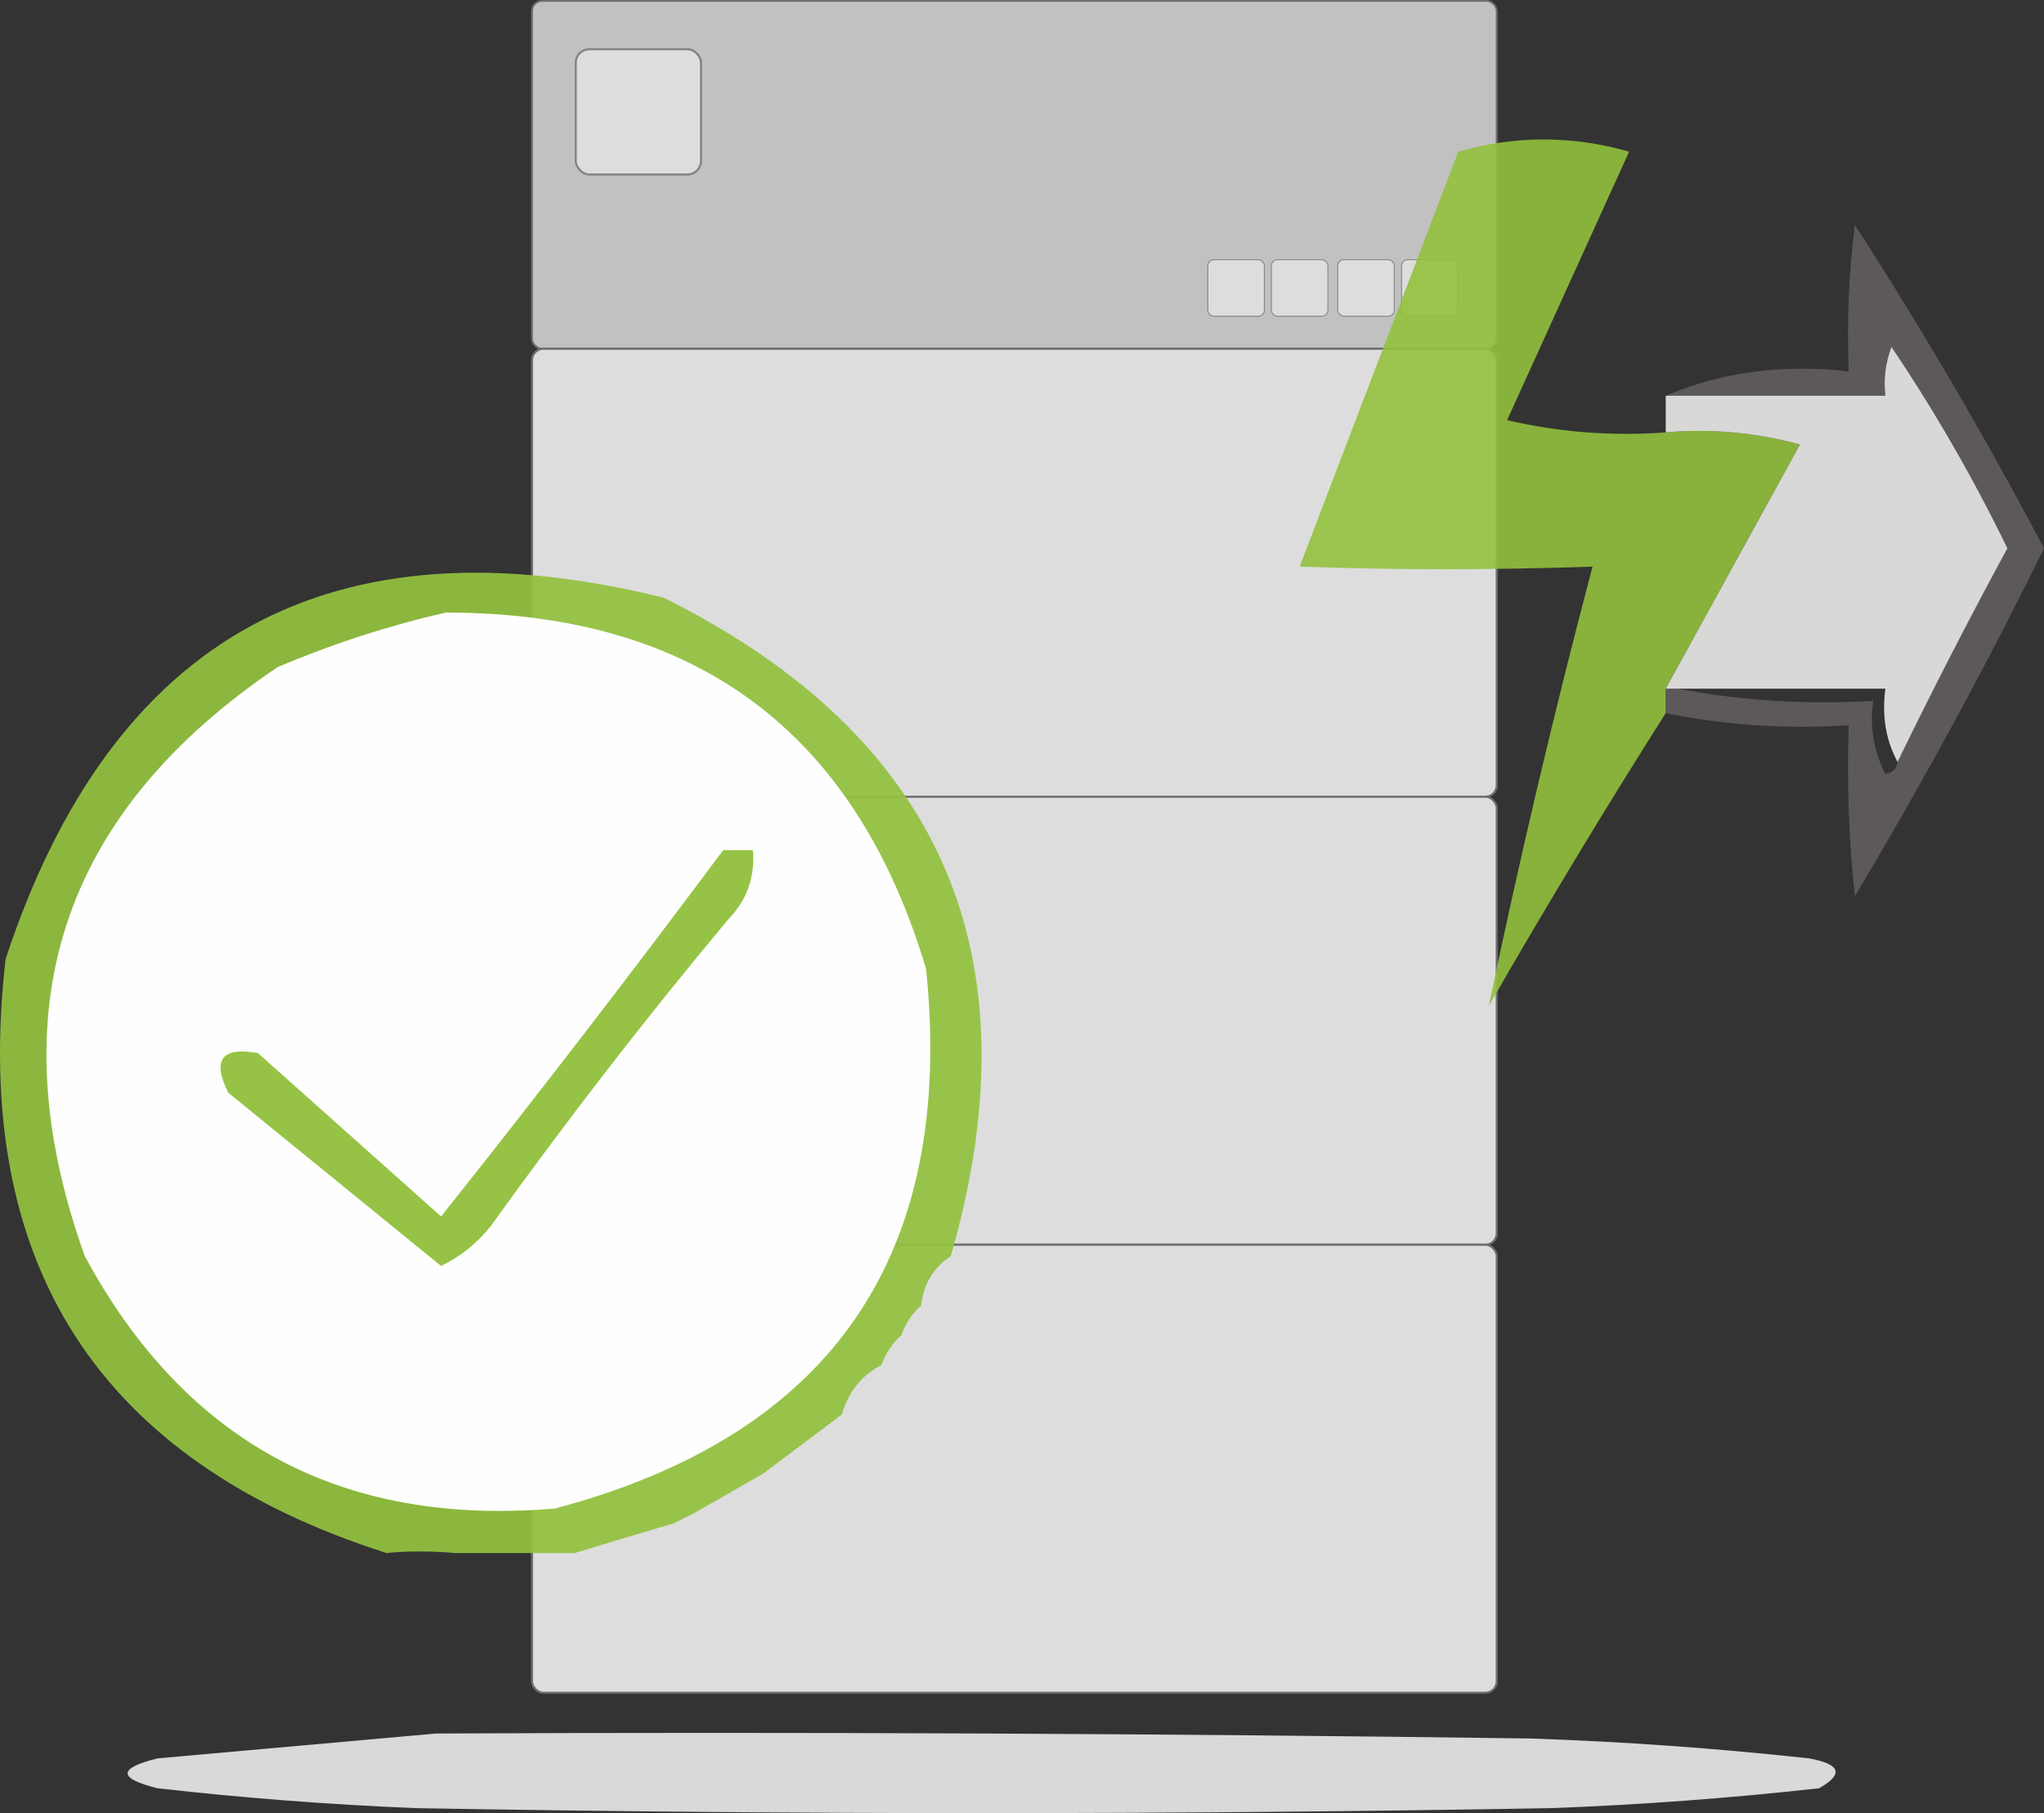 <?xml version="1.0" encoding="UTF-8"?>
<svg id="Warstwa_1" data-name="Warstwa 1" xmlns="http://www.w3.org/2000/svg" viewBox="0 0 2915.44 2585.6">
  <rect x="0" y="0" width="2915.44" height="2585.6" fill="#333333" stroke="none"/>
  <defs>
    <style>
      .cls-1 {
        fill: #c1c1c1;
        stroke-width: 2.61px;
      }

      .cls-1, .cls-2, .cls-3, .cls-4 {
        stroke-miterlimit: 10;
      }

      .cls-1, .cls-3 {
        stroke: #6d6d6d;
      }

      .cls-5 {
        fill: #d8d8d7;
      }

      .cls-5, .cls-6, .cls-7, .cls-8, .cls-9, .cls-10, .cls-11 {
        fill-rule: evenodd;
      }

      .cls-2 {
        stroke-width: 3px;
      }

      .cls-2, .cls-3, .cls-4 {
        fill: #ddd;
      }

      .cls-2, .cls-4 {
        stroke: #878383;
      }

      .cls-6 {
        fill: #92c13c;
        opacity: .89;
      }

      .cls-6, .cls-7, .cls-8, .cls-9 {
        isolation: isolate;
      }

      .cls-7 {
        fill: #93c140;
        opacity: .93;
      }

      .cls-8 {
        fill: #6b6666;
        opacity: .76;
      }

      .cls-3 {
        stroke-width: 2.96px;
      }

      .cls-9 {
        fill: #e8e9e8;
        opacity: .91;
      }

      .cls-10 {
        fill: #fdfefd;
      }

      .cls-4 {
        stroke-width: 1.35px;
      }

      .cls-11 {
        fill: #96c345;
      }
    </style>
  </defs>
  <g>
    <rect class="cls-1" x="758.84" y="1.3" width="1376" height="496" rx="14.29" ry="14.29"/>
    <rect class="cls-3" x="758.84" y="497.3" width="1376" height="638.87" rx="16.21" ry="16.21"/>
    <rect class="cls-3" x="758.84" y="1136.17" width="1376" height="638.87" rx="16.21" ry="16.21"/>
    <rect class="cls-3" x="758.84" y="1775.04" width="1376" height="638.87" rx="16.21" ry="16.21"/>
    <rect class="cls-2" x="821.23" y="70.19" width="178.67" height="178.67" rx="19.41" ry="19.41"/>
    <rect class="cls-4" x="1999.08" y="370.34" width="80.67" height="80.67" rx="8.76" ry="8.76"/>
    <rect class="cls-4" x="1908.08" y="370.34" width="80.67" height="80.67" rx="8.76" ry="8.76"/>
    <rect class="cls-4" x="1813.41" y="370.34" width="80.67" height="80.67" rx="8.76" ry="8.76"/>
    <rect class="cls-4" x="1722.75" y="370.34" width="80.67" height="80.67" rx="8.76" ry="8.76"/>
  </g>
  <path class="cls-9" d="M621.97,2472.06c520.4-2.37,1040.78,0,1561.13,7.1,132.84,4.5,265.29,13.96,397.38,28.38,44.96,8.26,49.69,22.45,14.19,42.58-127.36,14.18-255.09,23.63-383.19,28.38-539.3,9.47-1078.6,9.47-1617.9,0-123.36-5.02-246.36-14.49-368.99-28.38-56.77-14.19-56.77-28.38,0-42.58,134.61-12.11,267.07-23.94,397.38-35.48Z"/>
  <path class="cls-6" d="M2375.89,616.58c64.85-5.61,128.67.19,191.45,17.4-64.03,116.5-127.86,232.54-191.45,348.1v34.81c-86.5,136.26-170.62,275.5-252.37,417.71,43.55-209.05,92.85-417.91,147.94-626.57-140.27,4.9-279.5,4.9-417.71,0,75.41-197.25,150.85-394.51,226.26-591.76,81.23-23.21,162.44-23.21,243.67,0-58.01,127.63-116.04,255.27-174.05,382.91,74.54,17.27,149.96,23.07,226.26,17.4Z"/>
  <path class="cls-8" d="M2375.89,1016.89v-34.81h17.4c89.46,17.2,182.3,23,278.48,17.4-5.2,36.62.59,71.43,17.4,104.43,10.56-2.16,16.36-7.95,17.4-17.4,49.67-102.23,101.89-203.76,156.64-304.58-48.4-99.71-103.51-195.43-165.35-287.18-8.53,22.51-11.43,45.72-8.7,69.62h-313.29c79.3-33.79,166.32-45.4,261.07-34.81-2.89-69.86.02-139.48,8.7-208.86,96.63,149.74,186.56,303.48,269.77,461.23-83.16,169.24-173.09,334.59-269.77,496.04-8.68-81.02-11.59-162.23-8.7-243.67-90.42,5.59-177.44-.23-261.07-17.4Z"/>
  <path class="cls-5" d="M2706.58,1086.51c-16.73-30.72-22.54-65.52-17.4-104.43h-313.29c63.6-115.56,127.42-231.59,191.45-348.1-62.78-17.22-126.6-23.02-191.45-17.4v-52.21h313.29c-2.73-23.9.17-47.11,8.7-69.62,61.84,91.74,116.94,187.47,165.35,287.18-54.76,100.82-106.97,202.35-156.64,304.58Z"/>
  <path class="cls-7" d="M1356.19,1791.2c-24.71,16.36-38.83,39.9-42.35,70.59-12.72,11.15-22.14,25.27-28.24,42.35-12.72,11.15-22.14,25.27-28.24,42.35-28.84,15.23-47.67,38.77-56.47,70.59-37.65,28.24-75.29,56.47-112.94,84.71-32.94,18.82-65.88,37.65-98.82,56.47-9.41,4.7-18.82,9.42-28.24,14.12-48.57,14.27-95.63,28.39-141.18,42.35h-169.41c-37.32-3.04-70.26-3.04-98.82,0C139.66,2083.29-41.51,1800.94,7.96,1367.67c151.87-460.71,464.81-632.47,938.82-515.29,396.24,197.36,532.71,510.3,409.41,938.82Z"/>
  <path class="cls-10" d="M636.19,873.55c355.52-.07,583.75,169.34,684.7,508.23,41.84,408.39-134.62,664.86-529.41,769.41-303.56,25.91-527.09-94.09-670.59-360-125.95-351.57-34.18-631.57,275.29-840,79.43-33.55,159.43-59.44,240-77.65Z"/>
  <path class="cls-11" d="M1031.49,1212.38h42.35c3.33,38.48-8.43,71.42-35.29,98.82-118.34,141.85-231.28,287.73-338.82,437.65-19.62,24.38-43.14,43.21-70.59,56.47-101.02-82.16-202.2-164.51-303.53-247.06-23.53-47.06-9.41-65.88,42.35-56.47,87.06,77.65,174.12,155.29,261.18,232.94,137.16-172.37,271.28-346.48,402.35-522.35Z"/>
</svg>